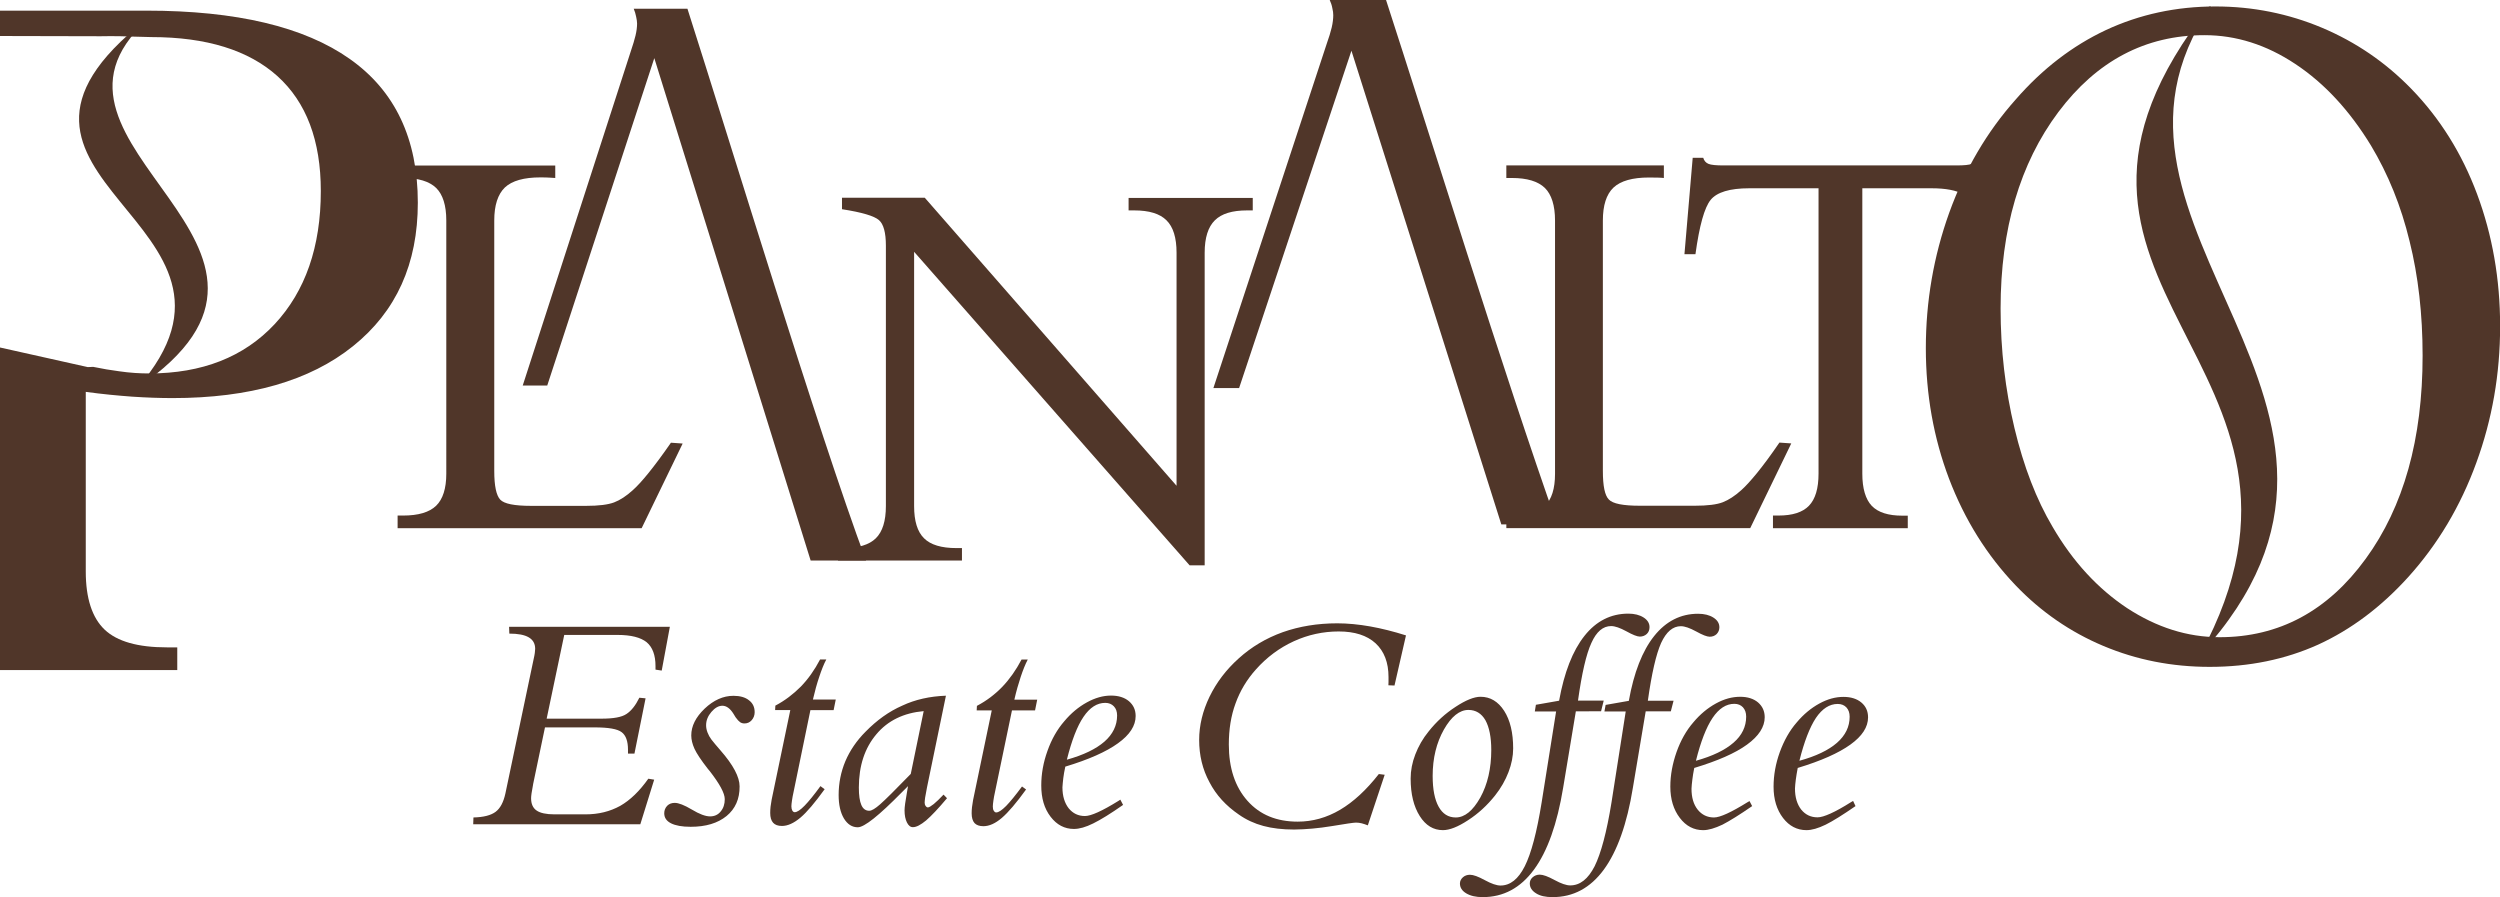 <svg xmlns="http://www.w3.org/2000/svg" xmlns:xlink="http://www.w3.org/1999/xlink" id="Camada_1" x="0px" y="0px" viewBox="0 0 209 75.01" style="enable-background:new 0 0 209 75.01;" xml:space="preserve"><style type="text/css">	.st0-logo-planalto-estate-coffee{fill-rule:evenodd;clip-rule:evenodd;fill:#503629;}</style><g>	<g>		<path class="st0-logo-planalto-estate-coffee" d="M39.56,68.91l0.02-0.57c0.85-0.02,1.46-0.18,1.85-0.47c0.39-0.29,0.66-0.8,0.82-1.53l2.36-11.23   c0.05-0.2,0.08-0.39,0.1-0.52c0.02-0.14,0.03-0.26,0.03-0.35c0-0.43-0.18-0.75-0.54-0.96c-0.36-0.21-0.9-0.31-1.62-0.31   l-0.02-0.57l13.44,0l-0.68,3.66l-0.52-0.08v-0.3c0-0.91-0.25-1.58-0.74-1.99c-0.5-0.4-1.3-0.61-2.43-0.61h-4.46l-1.47,7h4.57   c1.01,0,1.7-0.12,2.1-0.39c0.4-0.26,0.76-0.71,1.08-1.36l0.52,0.05L53.04,63H52.5v-0.32c0-0.72-0.18-1.21-0.53-1.47   c-0.35-0.27-1.1-0.4-2.25-0.4h-4.16l-0.99,4.74l-0.01,0.07c-0.11,0.56-0.16,0.93-0.16,1.11c0,0.47,0.15,0.82,0.46,1.03   c0.3,0.21,0.8,0.32,1.49,0.32h2.6c1.09,0,2.05-0.24,2.9-0.71c0.84-0.48,1.62-1.24,2.35-2.27l0.49,0.08l-1.16,3.73L39.56,68.91   L39.56,68.91z M55.53,67.99c0,0.37,0.19,0.65,0.57,0.84c0.38,0.19,0.92,0.29,1.64,0.29c1.27,0,2.26-0.3,3-0.9   c0.73-0.6,1.1-1.43,1.09-2.48c0-0.78-0.53-1.79-1.6-3.01c-0.34-0.39-0.59-0.69-0.76-0.91c-0.13-0.17-0.24-0.37-0.32-0.58   c-0.08-0.21-0.12-0.41-0.12-0.61c0-0.4,0.15-0.77,0.44-1.11c0.29-0.34,0.6-0.52,0.92-0.52c0.34,0,0.65,0.23,0.92,0.66   c0.08,0.13,0.14,0.23,0.19,0.31c0.14,0.2,0.27,0.33,0.38,0.41c0.11,0.07,0.23,0.1,0.36,0.1c0.24,0,0.44-0.09,0.6-0.27   c0.16-0.18,0.25-0.41,0.25-0.67c0-0.43-0.16-0.76-0.48-1c-0.31-0.25-0.75-0.37-1.3-0.37c-0.84,0-1.65,0.36-2.4,1.07   c-0.75,0.72-1.12,1.46-1.12,2.24c0,0.35,0.09,0.72,0.27,1.12c0.18,0.39,0.55,0.95,1.12,1.68c0.03,0.04,0.09,0.1,0.16,0.19   c0.82,1.06,1.25,1.84,1.25,2.34c0,0.42-0.11,0.76-0.35,1.04c-0.22,0.27-0.52,0.4-0.88,0.4c-0.38,0-0.89-0.19-1.52-0.57   c-0.64-0.38-1.11-0.56-1.43-0.56c-0.26,0-0.47,0.08-0.63,0.24C55.61,67.54,55.53,67.75,55.53,67.99L55.53,67.99z M66.34,66.22   c-0.06,0.26-0.1,0.49-0.13,0.7c-0.03,0.21-0.05,0.37-0.05,0.49c0,0.15,0.03,0.27,0.08,0.36c0.06,0.09,0.12,0.13,0.2,0.13   c0.19,0,0.47-0.18,0.82-0.54c0.35-0.36,0.8-0.91,1.33-1.64l0.35,0.26c-0.81,1.12-1.49,1.93-2.03,2.38   c-0.55,0.46-1.06,0.69-1.54,0.69c-0.33,0-0.58-0.09-0.74-0.27s-0.24-0.45-0.24-0.82c0-0.17,0.01-0.35,0.03-0.53   c0.02-0.18,0.06-0.38,0.09-0.58l1.56-7.49H64.8l0.02-0.37c0.8-0.42,1.5-0.96,2.13-1.59c0.61-0.63,1.15-1.39,1.61-2.27h0.52   c-0.21,0.39-0.4,0.88-0.59,1.45c-0.19,0.56-0.37,1.2-0.53,1.9h1.91l-0.18,0.89h-1.94L66.34,66.22L66.34,66.22z M79.08,58.16   l-1.58,7.65c-0.08,0.4-0.12,0.69-0.16,0.87c-0.02,0.18-0.04,0.32-0.04,0.42c0,0.12,0.03,0.21,0.08,0.28   c0.06,0.08,0.12,0.12,0.19,0.12c0.1,0,0.26-0.1,0.49-0.28c0.22-0.18,0.5-0.45,0.82-0.79l0.29,0.3c-0.72,0.86-1.31,1.48-1.75,1.86   c-0.45,0.37-0.81,0.56-1.09,0.56c-0.21,0.01-0.38-0.13-0.51-0.39c-0.13-0.26-0.2-0.6-0.2-1.01c0-0.27,0.07-0.78,0.21-1.56   c0.04-0.21,0.07-0.37,0.08-0.47l-0.52,0.52c-1.91,1.94-3.13,2.92-3.68,2.92c-0.48,0-0.86-0.25-1.16-0.74   c-0.29-0.49-0.44-1.14-0.44-1.96c0-0.99,0.19-1.93,0.56-2.82c0.38-0.89,0.94-1.72,1.69-2.47c0.94-0.96,1.95-1.69,3.07-2.18   C76.51,58.48,77.74,58.21,79.08,58.16L79.08,58.16z M76.14,64.7l1.08-5.25c-1.67,0.15-3,0.79-3.96,1.94   c-0.97,1.15-1.46,2.63-1.46,4.45c0,0.66,0.07,1.14,0.21,1.46c0.14,0.32,0.36,0.48,0.66,0.48c0.2,0,0.5-0.18,0.91-0.54   C74,66.87,74.85,66.03,76.14,64.7L76.14,64.7z M83.18,66.22c-0.06,0.26-0.1,0.49-0.13,0.7C83.02,67.14,83,67.3,83,67.42   c0,0.15,0.02,0.27,0.08,0.36c0.06,0.09,0.12,0.14,0.2,0.14c0.2,0,0.47-0.18,0.83-0.54c0.35-0.36,0.79-0.9,1.33-1.63L85.78,66   c-0.81,1.12-1.49,1.92-2.03,2.38c-0.54,0.46-1.05,0.69-1.54,0.69c-0.33,0-0.58-0.09-0.74-0.26c-0.16-0.18-0.24-0.46-0.24-0.82   c0-0.17,0.01-0.34,0.03-0.52c0.02-0.18,0.06-0.37,0.09-0.59l1.56-7.49h-1.26l0.02-0.38c0.8-0.42,1.5-0.95,2.12-1.59   c0.61-0.64,1.15-1.4,1.61-2.28h0.52c-0.21,0.4-0.4,0.88-0.59,1.45c-0.19,0.57-0.37,1.2-0.53,1.9h1.91l-0.18,0.9h-1.93L83.18,66.22   L83.18,66.22z M93.89,67.29c-1.04,0.73-1.87,1.24-2.5,1.55c-0.62,0.31-1.16,0.46-1.61,0.46c-0.78,0-1.43-0.34-1.95-1.02   c-0.53-0.69-0.78-1.55-0.78-2.62c0-0.96,0.17-1.92,0.52-2.89c0.34-0.96,0.81-1.79,1.41-2.48c0.56-0.67,1.19-1.19,1.88-1.57   c0.69-0.38,1.36-0.57,2.02-0.57c0.63,0,1.13,0.16,1.5,0.47c0.37,0.32,0.56,0.72,0.56,1.24c0,0.81-0.49,1.57-1.48,2.28   c-0.98,0.71-2.45,1.36-4.4,1.95c-0.08,0.35-0.13,0.68-0.17,0.97c-0.03,0.29-0.06,0.55-0.07,0.76c0,0.73,0.18,1.31,0.52,1.75   c0.35,0.43,0.8,0.65,1.36,0.65c0.51,0,1.44-0.42,2.81-1.27l0.15-0.1L93.89,67.29L93.89,67.29z M89.19,63.51   c1.39-0.39,2.43-0.89,3.14-1.51c0.7-0.61,1.06-1.35,1.06-2.18c0-0.33-0.09-0.58-0.27-0.77c-0.18-0.19-0.42-0.29-0.72-0.29   c-0.69,0-1.29,0.39-1.82,1.17C90.05,60.71,89.59,61.91,89.19,63.51z"></path>		<path class="st0-logo-planalto-estate-coffee" d="M115.76,64.77l-1.41,4.23c-0.18-0.07-0.35-0.13-0.51-0.17c-0.16-0.04-0.32-0.06-0.48-0.06   c-0.19,0-0.86,0.1-2,0.29c-1.15,0.19-2.21,0.28-3.17,0.29c-0.97,0-1.83-0.1-2.57-0.3c-0.75-0.2-1.44-0.52-2.05-0.95   c-1.08-0.74-1.9-1.63-2.46-2.71c-0.58-1.07-0.86-2.25-0.86-3.53c0-1.21,0.29-2.42,0.87-3.62c0.58-1.19,1.39-2.26,2.44-3.2   c1.06-0.96,2.29-1.69,3.68-2.19c1.39-0.49,2.91-0.74,4.56-0.74c0.87,0,1.79,0.09,2.75,0.26c0.95,0.17,1.95,0.42,2.99,0.75   l-0.96,4.19l-0.51-0.02c0.01-0.09,0.01-0.18,0.01-0.27c0-0.09,0-0.23,0-0.42c0-1.21-0.36-2.15-1.08-2.82   c-0.72-0.66-1.75-0.99-3.08-0.99c-1.3,0-2.56,0.27-3.76,0.82c-1.2,0.55-2.26,1.34-3.16,2.35c-0.78,0.87-1.34,1.82-1.71,2.85   c-0.38,1.03-0.56,2.17-0.56,3.43c0,1.97,0.52,3.54,1.56,4.71c1.04,1.17,2.44,1.74,4.2,1.74c1.24,0,2.42-0.33,3.54-0.99   c1.12-0.66,2.2-1.66,3.24-2.99L115.76,64.77L115.76,64.77z M123.77,58.25c0.81,0,1.47,0.39,1.98,1.18   c0.5,0.78,0.75,1.83,0.75,3.14c0,0.64-0.13,1.3-0.39,1.98c-0.26,0.68-0.63,1.33-1.12,1.95c-0.66,0.83-1.41,1.52-2.26,2.07   c-0.85,0.56-1.55,0.83-2.1,0.83c-0.8,0-1.44-0.39-1.94-1.18c-0.5-0.79-0.76-1.83-0.76-3.13c0-0.67,0.13-1.35,0.39-2.02   c0.26-0.68,0.63-1.33,1.12-1.93c0.65-0.82,1.4-1.5,2.25-2.05C122.54,58.53,123.24,58.25,123.77,58.25L123.77,58.25z M121.7,68.34   c0.75,0,1.43-0.56,2.05-1.66c0.61-1.1,0.92-2.44,0.92-3.98c0-1.08-0.17-1.91-0.49-2.49c-0.33-0.57-0.81-0.86-1.42-0.86   c-0.74,0-1.43,0.55-2.05,1.64c-0.62,1.1-0.94,2.39-0.94,3.88c0,1.12,0.17,1.98,0.5,2.57C120.6,68.04,121.08,68.34,121.7,68.34   L121.7,68.34z M130.09,59.48l-1.21,7.61c-0.4,2.48-0.87,4.26-1.41,5.33c-0.54,1.07-1.21,1.61-2.03,1.61   c-0.32,0-0.76-0.15-1.31-0.45c-0.55-0.3-0.96-0.45-1.24-0.45c-0.23,0-0.43,0.07-0.59,0.21c-0.16,0.14-0.25,0.32-0.25,0.52   c0,0.33,0.17,0.61,0.52,0.82c0.35,0.21,0.8,0.32,1.38,0.32c1.73,0,3.16-0.76,4.29-2.3c1.13-1.53,1.94-3.82,2.44-6.85l1.06-6.38   l2.11-0.01l0.22-0.89h-2.15c0.32-2.28,0.69-3.89,1.12-4.82c0.42-0.94,0.97-1.41,1.65-1.41c0.32,0,0.75,0.15,1.28,0.44   c0.52,0.29,0.9,0.44,1.12,0.44c0.23,0,0.43-0.08,0.58-0.22c0.15-0.14,0.23-0.33,0.23-0.57c0-0.33-0.17-0.6-0.5-0.81   c-0.33-0.21-0.76-0.32-1.27-0.32c-1.46,0-2.69,0.62-3.67,1.86c-0.99,1.25-1.69,3.05-2.12,5.42l-1.94,0.34l-0.09,0.56H130.09   L130.09,59.48z M135.91,59.48h-1.78l0.1-0.55l1.94-0.34c0.42-2.36,1.13-4.18,2.12-5.42c0.99-1.24,2.22-1.86,3.67-1.86   c0.52,0,0.95,0.11,1.28,0.32c0.33,0.21,0.5,0.48,0.5,0.81c0,0.23-0.08,0.41-0.23,0.57c-0.16,0.15-0.35,0.22-0.58,0.22   c-0.22,0-0.59-0.14-1.13-0.44c-0.53-0.29-0.96-0.44-1.28-0.44c-0.67,0-1.22,0.47-1.65,1.4c-0.42,0.94-0.79,2.55-1.11,4.83l2.15,0   l-0.23,0.89h-2.1l-1.07,6.38c-0.49,3.03-1.31,5.32-2.43,6.85c-1.13,1.54-2.56,2.3-4.29,2.3c-0.58,0-1.04-0.1-1.38-0.32   c-0.34-0.21-0.52-0.49-0.52-0.82c0-0.21,0.08-0.38,0.24-0.52c0.16-0.14,0.36-0.22,0.59-0.22c0.28,0,0.69,0.15,1.24,0.45   c0.55,0.3,0.99,0.45,1.31,0.45c0.82,0,1.49-0.53,2.04-1.6c0.53-1.07,1.01-2.85,1.41-5.33L135.91,59.48L135.91,59.48z    M146.48,67.39l-0.22-0.42l-0.16,0.09c-1.37,0.85-2.3,1.28-2.81,1.28c-0.56,0-1.01-0.22-1.36-0.65c-0.35-0.44-0.52-1.02-0.52-1.75   c0.01-0.2,0.03-0.47,0.07-0.76c0.03-0.29,0.09-0.62,0.16-0.98c1.95-0.59,3.42-1.23,4.41-1.95c0.98-0.71,1.48-1.48,1.48-2.29   c0-0.51-0.19-0.92-0.56-1.24c-0.37-0.31-0.87-0.47-1.49-0.47c-0.67,0-1.34,0.18-2.03,0.56c-0.69,0.38-1.32,0.9-1.88,1.57   c-0.6,0.69-1.07,1.53-1.41,2.49c-0.34,0.97-0.52,1.93-0.52,2.89c0,1.06,0.27,1.93,0.79,2.61c0.52,0.69,1.18,1.03,1.96,1.03   c0.44,0,0.97-0.16,1.61-0.46C144.6,68.63,145.44,68.11,146.48,67.39L146.48,67.39z M141.78,63.6c1.39-0.39,2.43-0.89,3.14-1.51   c0.71-0.61,1.06-1.35,1.06-2.18c0-0.32-0.09-0.58-0.27-0.78c-0.18-0.19-0.42-0.29-0.72-0.29c-0.68,0-1.29,0.39-1.82,1.18   C142.64,60.81,142.18,62,141.78,63.6L141.78,63.6z M155.12,67.39c-1.04,0.72-1.87,1.24-2.49,1.55c-0.64,0.31-1.17,0.46-1.61,0.46   c-0.78,0-1.44-0.34-1.96-1.02c-0.52-0.68-0.79-1.55-0.79-2.61c0-0.96,0.17-1.92,0.52-2.89c0.35-0.96,0.81-1.79,1.42-2.49   c0.56-0.67,1.19-1.19,1.88-1.57c0.69-0.38,1.36-0.56,2.02-0.56c0.63,0,1.13,0.16,1.5,0.47c0.37,0.31,0.56,0.72,0.56,1.24   c0,0.81-0.49,1.57-1.48,2.28c-0.99,0.71-2.45,1.36-4.4,1.95c-0.07,0.36-0.12,0.68-0.16,0.97c-0.04,0.29-0.06,0.55-0.07,0.75   c0,0.74,0.18,1.32,0.52,1.76c0.35,0.43,0.8,0.65,1.37,0.65c0.5,0,1.45-0.42,2.81-1.28l0.16-0.09L155.12,67.39L155.12,67.39z    M150.43,63.6c1.38-0.38,2.43-0.88,3.14-1.5c0.71-0.62,1.06-1.35,1.06-2.18c0-0.33-0.09-0.58-0.27-0.78   c-0.18-0.19-0.42-0.29-0.73-0.29c-0.68,0-1.29,0.39-1.82,1.17C151.29,60.81,150.83,62,150.43,63.6z"></path>		<path class="st0-logo-planalto-estate-coffee" d="M134,39.38c0,1.24,0.16,2.04,0.5,2.38c0.33,0.35,1.19,0.52,2.59,0.52h4.59c1.07,0,1.85-0.1,2.34-0.29   c0.49-0.19,1.02-0.53,1.56-1.02c0.37-0.33,0.8-0.81,1.31-1.43c0.51-0.63,1.14-1.47,1.87-2.54l0.99,0.07l-3.43,7.08h-20.39v-1.04   h0.46c1.27,0,2.19-0.27,2.76-0.82c0.57-0.54,0.85-1.44,0.85-2.68V18.43c0-1.25-0.29-2.17-0.85-2.72   c-0.57-0.55-1.48-0.83-2.76-0.83h-0.46v-1.05h13.17v1.05c-0.14-0.02-0.3-0.02-0.47-0.03c-0.17-0.01-0.43-0.01-0.77-0.01   c-1.38,0-2.37,0.28-2.97,0.84c-0.6,0.57-0.89,1.49-0.89,2.76V39.38z"></path>		<path class="st0-logo-planalto-estate-coffee" d="M76.42,42.31c0,1.24,0.27,2.14,0.83,2.69c0.55,0.55,1.45,0.82,2.72,0.82h0.45v1.04H70.06v-1.04h0.46   c1.24,0,2.14-0.27,2.7-0.82c0.56-0.55,0.84-1.45,0.84-2.69V20.53c0-1.07-0.19-1.79-0.58-2.13c-0.39-0.34-1.41-0.65-3.09-0.91   v-0.96h6.92l21.05,24.08V21.13c0-1.26-0.28-2.16-0.84-2.71c-0.56-0.56-1.46-0.83-2.7-0.83h-0.47v-1.04h10.38v1.04h-0.47   c-1.24,0-2.14,0.27-2.7,0.83c-0.56,0.55-0.85,1.45-0.85,2.71v26.13h-1.26L76.42,21.05V42.31z"></path>		<path class="st0-logo-planalto-estate-coffee" d="M41.32,39.38c0,1.24,0.17,2.04,0.5,2.39c0.33,0.35,1.18,0.52,2.59,0.52h4.59c1.06,0,1.84-0.1,2.34-0.29   c0.5-0.19,1.02-0.53,1.56-1.02c0.37-0.33,0.8-0.8,1.31-1.43c0.51-0.63,1.14-1.47,1.88-2.54l0.98,0.07l-3.43,7.08H33.24V43.1h0.46   c1.27,0,2.19-0.27,2.76-0.82c0.56-0.54,0.85-1.44,0.85-2.68V18.43c0-1.26-0.29-2.17-0.85-2.72c-0.57-0.55-1.49-0.83-2.76-0.83   h-0.46v-1.04h13.18v1.04c-0.15-0.01-0.3-0.02-0.48-0.03c-0.17-0.01-0.43-0.02-0.76-0.02c-1.38,0-2.37,0.28-2.97,0.84   c-0.59,0.57-0.89,1.49-0.89,2.76V39.38z"></path>		<path class="st0-logo-planalto-estate-coffee" d="M7.79,30.67c0.76,0.16,1.49,0.28,2.18,0.37c0.89,0.13,1.72,0.18,2.5,0.18c4.42,0,7.92-1.37,10.49-4.12   c2.57-2.76,3.86-6.47,3.86-11.13c0-4.22-1.21-7.42-3.62-9.6C20.79,4.2,17.27,3.1,12.64,3.1c-0.27,0-0.77-0.02-1.52-0.04   c-0.74-0.03-1.38-0.04-1.87-0.04c-0.34,0-0.63,0.01-0.87,0.01H8.37L0,3.01V0.89h12.25c7.51,0,13.18,1.35,16.98,4.03   c3.8,2.67,5.7,6.69,5.7,12.03c0,5.1-1.8,9.09-5.42,11.99c-3.61,2.9-8.65,4.34-15.08,4.34c-1.05,0-2.18-0.04-3.39-0.12   c-1.21-0.09-2.49-0.21-3.87-0.4v15.01c0,2.25,0.53,3.87,1.58,4.87c1.05,0.99,2.78,1.48,5.21,1.48h0.86v1.9H0V29.05l7.34,1.64   L7.79,30.67z"></path>		<path class="st0-logo-planalto-estate-coffee" d="M11.49,32.42C28.99,20.56,0.71,12.21,12.28,1.7c0-0.01,0.01-0.02,0.02-0.03h-0.11   C-4.83,15.03,23.67,18.51,11.49,32.42z"></path>		<path class="st0-logo-planalto-estate-coffee" d="M184.73,55.75c-3.15,0-6.11-0.58-8.89-1.75c-2.78-1.17-5.22-2.86-7.32-5.05c-2.43-2.54-4.28-5.52-5.58-8.93   c-1.29-3.41-1.94-7.05-1.94-10.91c0-3.91,0.65-7.68,1.95-11.31c1.31-3.63,3.16-6.79,5.57-9.49c2.22-2.55,4.73-4.48,7.54-5.8   c2.82-1.31,5.87-1.97,9.16-1.97c3.12,0,6.09,0.6,8.9,1.78c2.82,1.19,5.3,2.88,7.46,5.1c2.4,2.47,4.24,5.41,5.51,8.82   c1.27,3.41,1.92,7.09,1.92,11.03c0,3.98-0.66,7.79-1.99,11.42c-1.32,3.63-3.22,6.81-5.68,9.54c-2.28,2.52-4.79,4.4-7.54,5.66   C191.05,55.13,188.03,55.75,184.73,55.75L184.73,55.75z M185.56,53.27c4.97,0,9.04-2.19,12.21-6.55   c3.18-4.36,4.76-10.02,4.76-16.99c0-3.45-0.36-6.64-1.09-9.57c-0.71-2.94-1.79-5.6-3.23-8c-1.79-2.93-3.89-5.2-6.32-6.81   c-2.42-1.61-4.95-2.41-7.6-2.41c-4.94,0-9,2.15-12.22,6.44c-3.21,4.3-4.82,9.77-4.82,16.41c0,3.45,0.39,6.78,1.16,10   c0.77,3.21,1.83,5.97,3.19,8.26c1.7,2.92,3.79,5.17,6.23,6.79C180.3,52.45,182.86,53.27,185.56,53.27z"></path>		<path class="st0-logo-planalto-estate-coffee" d="M183.95,54.71c19.13-20.9-11.79-35.6,0.85-54.13c0.01-0.01,0.02-0.02,0.03-0.04l-0.12,0   C166.11,24.08,197.25,30.19,183.95,54.71z"></path>		<path class="st0-logo-planalto-estate-coffee" d="M43.7,32.23l9.04-27.96c0.17-0.5,0.3-0.93,0.39-1.3c0.09-0.38,0.13-0.71,0.13-1c0-0.16-0.03-0.36-0.08-0.58   c-0.04-0.22-0.11-0.44-0.2-0.66h4.49c3.52,10.99,10.92,35.35,14.93,46.13h-4.63L54.7,4.86l-8.95,27.37H43.7z"></path>		<path class="st0-logo-planalto-estate-coffee" d="M155.69,39.6c0,1.24,0.27,2.14,0.79,2.69c0.53,0.55,1.38,0.82,2.56,0.82h0.45v1.05h-11.27V43.1h0.45   c1.19,0,2.03-0.27,2.56-0.82c0.53-0.55,0.8-1.44,0.8-2.69V15.74h-5.8c-1.62,0-2.7,0.33-3.22,0.97c-0.52,0.64-0.94,2.15-1.27,4.54   h-0.92l0.69-8.06h0.88c0.07,0.25,0.22,0.42,0.44,0.51c0.22,0.09,0.64,0.13,1.27,0.13h19.45c0.65,0,1.08-0.04,1.31-0.14   c0,0,0.01-0.01,0.02-0.01c-0.28,0.84-0.53,1.7-0.73,2.57c-0.6-0.34-1.49-0.51-2.67-0.51h-5.79V39.6z"></path>		<path class="st0-logo-planalto-estate-coffee" d="M101.44,32.44l9.48-28.8c0.18-0.51,0.32-0.95,0.41-1.34c0.09-0.39,0.13-0.74,0.13-1.03   c0-0.17-0.02-0.37-0.08-0.6c-0.04-0.23-0.12-0.46-0.22-0.68h4.71c3.32,10.21,9.96,31.6,14.31,43.85h-4.67L112.98,4.24l-9.39,28.2   H101.44z"></path>	</g></g></svg>